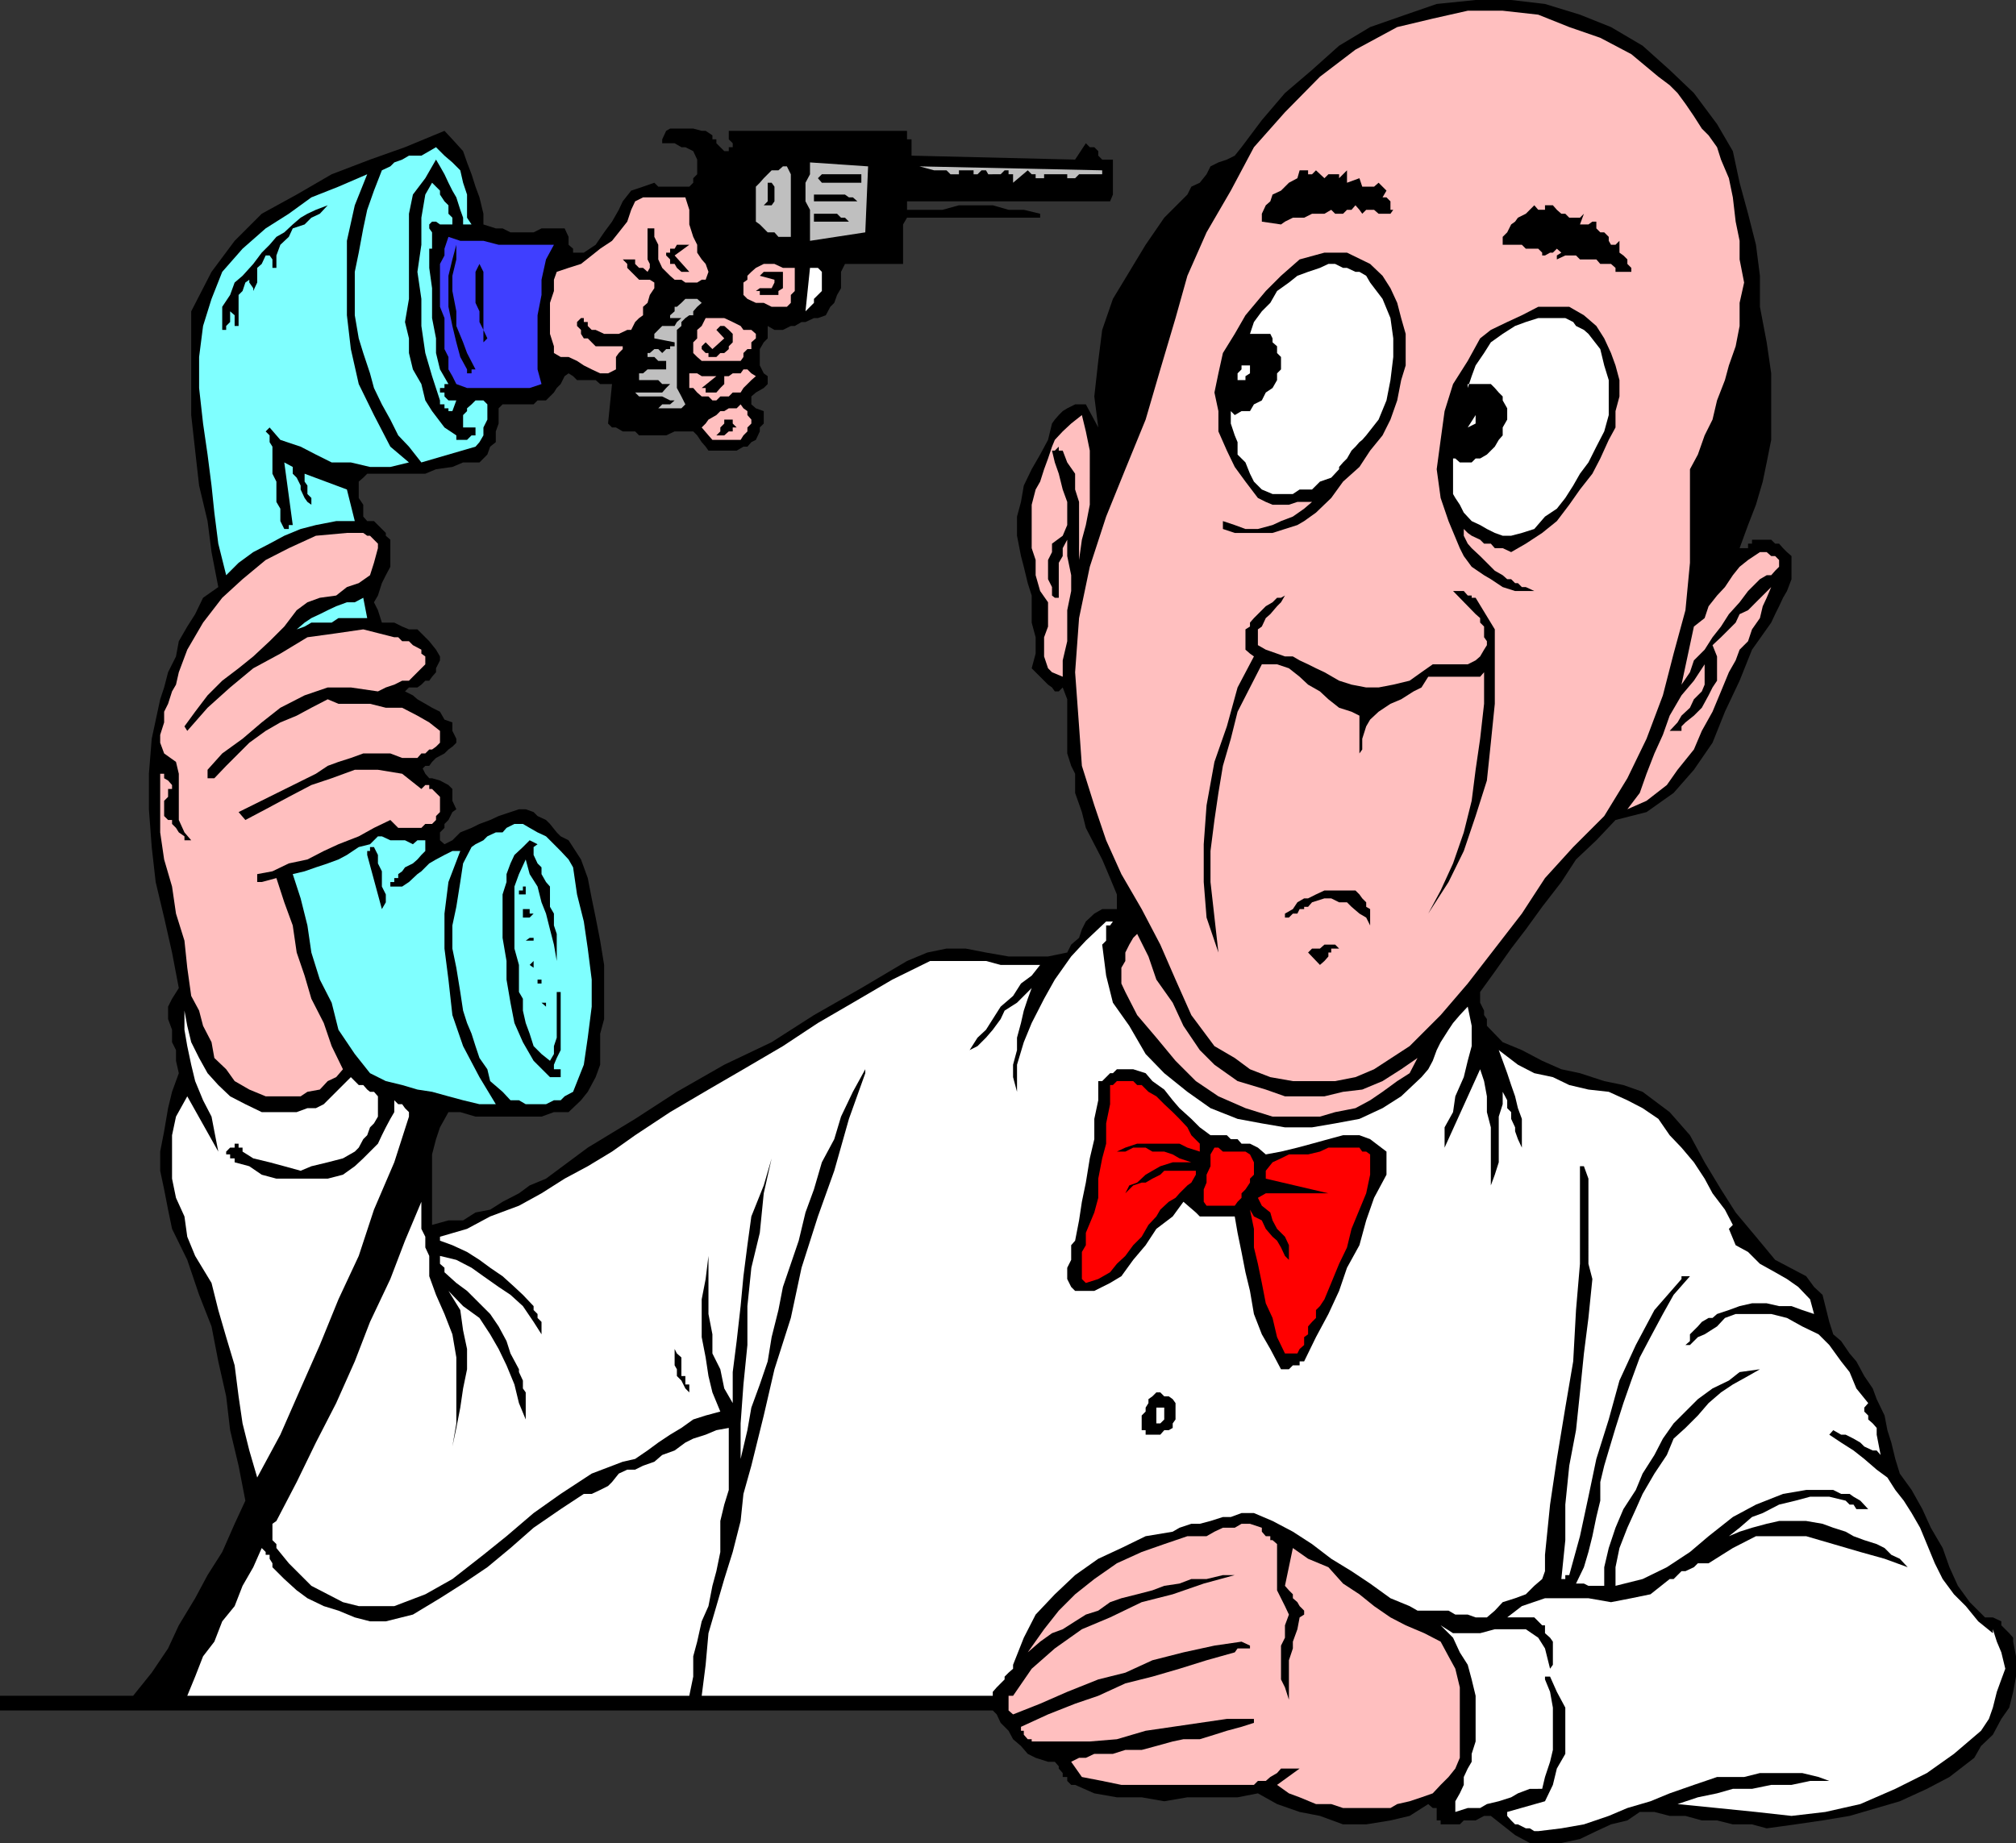 <svg xmlns="http://www.w3.org/2000/svg" width="357.398" height="326.801"><rect width="100%" height="100%" fill="#333333" stroke="none"/><path d="m304.398 22 2.801 4.8 1.2 5.602 1.5 5.5 1.398 5.5.703 5.5v5.5l1.2 6.301.8 5.5V78l-.8 4-.7 3.402-1.203 4.098-1.399 3.602-1.5 4.101h1.5v-.8h.7v-.7H314l.7.7h.698l.7.8.699.7.8.699v4.101l-.8 2.098-.7 1.199-.699 1.5-.699 1.402-.699 1.5-3.402 4.801-2.2 5.5-2.601 5.5-2.2 5.5-3.3 4.797-3.598 4.102-4.8 3.398-5.5 1.402L283 149l-3.602 3.402-2.601 4-3.399 4.399-2.898 4-2.602 3.402-2.898 4.098-2.602 3.601v1.899l.7 1.402V180l.5.703v1.2l2.8 2.898 3.399 1.402 3.601 1.899 3.399 1.5 3.3.699 4.301 1.402 3.399.7 3.402 1.199 4.801 3.601 3.598 4.098 2.601 4.8 2.899 4.801 2.601 4.098 3.598 4.3 3.402 4.102 5.5 2.899 1.399 1.902 1.5 1.399.5 2 .699 2.8.703 2.2 1.398 1.199 1.5 2.199 1.2 1.402L330.5 244l1.5 2.203.7 1.899 1.398 2.898.5 2.602.699 2.199.703 2.902.797 2.598 2.101 2.902 1.899 3.399 1.5 3.3 2.101 3.598 1.2 3.402 1.5 3.301 2.101 2.899 2.7 2.699h1.398l1.5.699v.703l.703.7.7.699.698.8v.7l.5 2.601v3.598l-.5 2.699-.699 2.8-1.402 2-1.5 2.802-2.098 2-1.199 2.101-4.402 3.399-4 2.101-4.801 2.2-4.098 1.199-4.8 1.398-4.801.8-4.801.7-5.098.703-2.601-.703h-3.399l-2.8-.7h-2.7l-2.902-.8H296l-2.703-.7h-2.598l-2.199 1.5-2.902.7-2.598 1.203-2.902 1.399-3.301.699h-5.598l-2.601-1.399-4.301-3.402h-1.2l-1.5.8H259.5l-.703.7h-3.399v-.7h-.699v-2.198H254l-.8-.7-3.302 2.098-3.398.8-4.3.7h-4.102L234 322l-3.602-.7-4-1.398L223 318l-3.602.703H210.5l-4.102.7-4-.7H198l-4-.703-3.402-1.5h-.7l-.699-.7v-.698h-.8v-.7l-.7-.8v-.399l-.699-.8h-1.203l-2.2-.7L182.2 311l-1.2-1.398-1.402-1.2-.801-1.5-1.399-1.402-.699-1.5-.699-.7H0v-2.597h23.598l3.3-4.101 2.899-4.301 1.902-4.098 2.899-4.8 2.199-4.102 2.601-4.098 2.2-5 1.902-4.101-1.203-6.2-1.5-6.3-.7-6-1.398-6.2-1.199-6.199-2.203-5.601-2.098-6.2-2.699-5.5-.703-3.402-.7-3.598-.699-3.3v-3.399l.7-3.601.699-4.102.703-2.898 1.2-3.301-.5-2.2v-1.898l-.7-1.402v-2.2l-.703-1.898V178.5l.703-1.398 1.2-1.899-1.2-6.3-1.402-6.2-1.5-6.3-.7-6.2-.5-6.703v-6.297l.5-6.203 1.5-7 .7-2.098.699-2.699 1.402-2.8.5-2.7 1.5-2.601 1.399-2.2L36 106l2.7-1.898-1.2-6.2-.703-5.5-1.5-6.3-.7-6.2-.699-6.3V55.203l3.602-7 4.098-5.5 4.8-4.8 6.2-3.403 6.199-3.598 6.8-2.601 6.2-2.2 7-2.898 1.402 1.5 1.899 2.098.699 2 .8 2.101.7 2.2L85 35l.7 2.902v1.899l2.198.699h1.2l1.402.703h4.098L96 40.5h4.098l.699 1.5v1.402l.8.7v.699h1.903l2.098-1.399 1.5-2.199 1.402-1.902 1.2-2.098.698-1.5 1.5-1.902 2.102-.7 2-.699.7.7h5.5l.698-.7v-.8l.7-.7v-2.601l-.7-1.5-1.398-.7h-.703l-1.2-.699h-2.199v-.699l.7-1.5.699-.402h4.101l1.5.402h.7l1.199.797v.703H127v.7l1.398 1.398h.801v-.7h.7v-.699l-.7-.699v-1.5h31.598v1.5h.8v2.899l29 .699 1.903-2.899.7.7h.8l.7.699v.8l.698.7h1.899V34.5l-.5 1.203h-36v1.5h6.3l2.903-.8h6l2.797.8h2.703l2.898.7v.699h-23.601l-.7 1.199v7h-10.3l-.7 1.402v2.899l-.699 1.199-.5 1.402-.699.7-.8 1.5-1.399.5h-.703l-1.5.699h-.7l-1.199.699h-.699l-1.402.699h-1.5l-1.2-.7V60l-.699.703-.699 1.2V64.8l.7 1.402.699.5v1.399l-.7.699-1.398.8-.8.7v1.402l.8.7 1.398.5v2.199l-.699.699v.699L134 78l-.8.402-.7.801h-.703l-1.2.7h-5l-.5-.7-.699-.8-.8-1.2-.7-.703h-3.3l-1.5.703h-4.801l-.7-.703h-2.199l-1.199-.7h-.699l-.703-.698.703-7h-2.102l-.8-.7h-3.301l-.7-.699-.8-.5-.7.5-.699 1.399-.699.699-.5.8-.699.7-.703.699h-1.5l-.7.703h-5.5l-.699.7v2.699l-.5 1.398v1.902l-1 .801-.5 1.399L85 82h-2.902l-1.899.8-2.902.403-1.899.797h-10.3l-.7.703-.8.7V88.3l.8 1.199v2.102l.7.8h1.199l.703.7 1.398 1.398v.5l.801.703v4.797l-.8 1.5-.7 1.402-.699 2.2-.703 1.199.703 1.402.7 2.2h2.198l1.399.699 1.203.5H74L75.398 113l.7.703 1.199 1.5.703 1.2v.699l-.703 1.398v.703l-.7.797-.5.703h-.699l-.699.7-.699.5h-1.5l-.703.699 1.402.699L74 124l1.398.8 1.2.7 1.402.703.797 1.399 1.402.5v1.5l.7 1.398v.703l-.7.7-.699.5-.703.699-1.5.8-.7.7-.5.699h-.699l-.699.699v-.7l.7 1.403.699.797h.5l1.402.402 1.5.801.7.7V142l.698 1.5-.699.5-.699 1.402-.703.7v.699l-.797.8V149l.797.703 1.402-.703 1.399-1.398 2-.801 1.402-.7 1.898-.699 1.5-.699L90.5 144l1.5-.5h1.2l1.398.5.699.703 1.5.7.703.699 1.2 1.5.698.699 1.399.699 2.203 3.402 1.2 3.301.698 3.598.7 3.402.8 4.098.7 4.3v9.602l-.7 2.598v5.5l-.8 2.199-1.399 2.602-1.199 1.5-2.203 2.101h-2.598L96 198H84.297l-2.7-.797H79.5l-1.5 2.7-.703 2.097-.7 2.703v12.5l2.903-.8h2.598L84.297 215l2.601-.5 2.2-1.398 2.902-1.5 1.898-1.399L96.797 209l7.402-5.5 8.399-5.098 7.402-4.8 8.398-4.801 8.399-4 7.5-4.801 8.402-4.797 8.098-4.8 3.601-1.5 3.399-.7h3.402l3.598.7 4 .699h7l3.402-.7.7-1.402 1.398-1.2.5-1.5.703-1.398L194 162l1.398-.797H198v-2.601l-1.203-2.899-1.399-3.3-1.398-2.7-1.5-2.902-.703-2.801-1.2-3.398v-3.399l-.699-1.402-.699-2.2V124l-.8-2.098-.7.7H187l-.5-.7-.703-.5-.7-.699-.699-.703-.8-.797-.7-.703.7-2.598V113l-.7-2.598v-4.8l-.699-2.2-.699-2.902-.5-1.898-.703-3.602v-3.398L181 89l.5-2.898 1.398-2.899 1.5-2.601L185.797 78l.703-2.898.5-.7.7-.8.698-.7.801-.5 1.399-.699h1.902l2.2 4.098-.7-5.5.7-6.301.698-5.5 1.899-5.5 2.902-4.797 2.899-4.8 3.3-4.801L210.5 34.5l.7-1.398 1.5-.7 1.198-1.5.7-1.402 1.402-.7 1.5-.5 1.398-.698 1.2-1.5 3.601-4.801 4.098-4.801 4.8-4.098 4.801-4.3 5.5-3.301 6.301-2.2 5.5-1.898L261.598 0h6.3l6 .703 6.2 1.899 5.5 2.199 5.601 3.3L296 12.403l4.297 4.098 4.101 5.5"/><path fill="#ffbfbf" d="m305.098 28.3 1.402 3.302.7 3.398.5 4.3.698 3.403V46l.801 4.102-.8 3.601v4.098l-.7 3.601-1.199 3.399-.703 2.601L304.398 71l-.8 3.402-1.399 2.801L301 80.602l-1.402 2.601v16.598l-.801 8.402-2.098 7.7-1.902 7.398-2.899 7.699-3.398 7-4.102 6.703-5.5 5.5-5 5.5-4.101 6.297-4.797 6.203-4.8 6.2-4.802 5.597-5.5 5.5-6.3 4.102-3.301 1.398-3.598.703h-7.5l-4-.703-3.601-1.398-2.7-2-3.601-2.102-4.098-5.5-2.8-6.297-2.7-6.203-3.3-6.297-3.602-6.203-2.7-6-2.097-6.2-2.203-7-.5-7-.7-9.597.7-9.601 1.902-9.102 2.899-8.898 3.402-8.399 3.598-8.8 2.601-8.903 2.7-9.098 2.101-7.5 3.398-7.699 4.301-7.402 4.098-7.7 5.5-6.199 6.203-6.3 6.297-4.801 7.402-4L254 3.3l6.2-1.399h6.198l6.301.7 5.5 2.199 5.5 1.902 5.5 2.899 4.801 4 2 1.5 1.398 1.398 1.399 1.902 1.5 2.2 1.402 2.199L302.9 24l1.5 2.102.699 2.199"/><path fill="#7fffff" d="M83.598 39.8h-1.5v-1.198l-.5-1.399-.7-2.203-.699-1.2-.699-1.398-.703-1.5L78 29.5l-.703-1.2-1.899 3.302L73.2 34.5l-.699 3.402V53l-.703 4.102L72.5 60v2.602l.7 2.898 1.5 2.602.698 2.898 1.2 1.902 2.199 2.899 2.101 1.402V78h1.899l.8-.797h.7v-1.402h-2.2v-2.2l.7-.699v-.5l.8-.699.7-.703h1.402l.7.703v2.7l-.7 1.398v1.402l-.699 1.2-.703.8L74.699 82 72.5 79.203l-1.902-2-1.399-2.8-1.5-2.7-1.402-2.902-.7-2.598-1.199-3.601-.8-2.602-.7-4.098v-7.699l.7-3.402.8-4.301.7-3.297 1.199-3.402 1.402-3.598 1.5-.703.7-.7 1.398-.5 1.203-.698h2.2l1.398-.801 1.199-.7 1.5 1.5 1.402 1.2 1.399 1.402.5 2.2.699 2.097v4.102l.8 1.199"/><path fill="#bfbfbf" d="m153.398 41.203-9.8 1.5v-5.5l-.801-1.5v-3.3l.8-1.5V28.8l10.301.699-.5 11.703M140.2 42H138l-.703-.797h-1.2l-.699-.703-.699-.7-.699-.5v-6.198l.7-.7.698-.8 1.399-1.399H138l.797-.703h.703l.7 1.402V42m55.198-11.098h-4.101l-.7.7H189.2v-.7h-4.101v.7h-1.5v-.7h-.7l-.699-.699-2.601 2.2v-1.5h-.801v-.7h-.7l-.699.7H175.2l-.402-.7H174l-.703.7h-.7v-.7H170v.7h-1.5l-.703-.7h-2.2L163 29.5l32.398.703v.7"/><path d="m234.797 31.602.703-.7h1.898v.7l1.399-1.399v2.2l2.203-.801.5 1.5h2.098l.8-.7 1.399 1.399-.7 1.199h.7l.703.703v1.5h.5l-.5.7h-2.102l-.8-.7h-1.399l-.699.7-.5-.7-.703-.8-.7.8h-.8l-.7.7H236.7l-.699-.7-1.203.7h-2.2l-1.398.699h-2l-1.402.699-.7.5-3.398-.5v-1.399l.7-1.5.8-.699.399-1.203 1.5-.7 1.402-1.398 1.5-.8.398-1.399h1.5v.7h.7l.699-.7 1.5 1.399m-82.098-.7v1.5h-7l-.7-.8.7-.7h7"/><path fill="#7fffff" d="M69.2 79.203 72.5 82l-3.3.8h-3.602l-3.399-.8h-3.402L56 80.602l-2.703-1.399L49.699 78l-1.902-2.2-.7.7.7.703v1.2l.5.8V84L49 85.402V89l.7 1.203v2.2l.698 1.398h.801v-.7h.7L50.398 82l1.5.8V84l.699.703.699 1.399v.699L54 88.3l.5.699.7.5v-1.2l-.7-.698v-1.5l-.5-.7V84l7.5 2.8 1.398 5.602h-3.3l-3.598.7-2.703.699L50.398 95l-2.601 1.402-2.899 1.5-2.601 1.899-2.2 2.199-1.398-5.598-.699-5.5-.5-4.8-.703-5.5-.797-5.5-.703-6.301v-5.5L36 57.8l1.5-4.8 1.898-4.797L43 44.102l4.098-3.602 4.101-2.598 4-2.902L60 33.102l5.098-2.2-2.2 5.5-1.398 6.301v13.2l.7 6 1.398 6.199 2.699 5.5 2.902 5.601M80.2 39.8H78l-.703-.5h-.7l-.5.5v.7l.5.703v2.899h-.5V47.5l.5 3.602v5.3l.7 3.598v2.602L78 65.5l1.5 2.602h-.703v.699H78v.8h.797v.7L79.5 71h1.398l-.699 1.902H79.5v-.5h-.703v-.699H78V71l-1.402-4.297-1.2-4.101L74.7 57.8V53l-.7-4.797.7-4.8v-4.801l.698-4.102 1.2-2.098.699.7.703.699v.699l.797 1.203.703.7v1.5l.7.699V39.8"/><path d="m137.297 35.703-.5.7h-1.399l.7-.7v-3.3h.699l.5.699v2.601m14.703 0h-7.703V34.5h5.5l.703.5h.7l.8.703"/><path fill="#ffbfbf" d="M122.2 37.203v2.598l.698 2.199.7 1.402v1.399l.8 1.199.7.8.5 1.403-.5 1.399h-.7l-.8.5H121.5l-.703-.5h-1.2l-.8-.7-.7-.699-.699-.703-.699-1.5v-2.598L116 42v-1.5h-1.203V46l.402.8v.7l-.402.703L114 47.5h-.703l-.7-.7V46h-2.199l.801.8v.7l.7.703 1.398 1.399h1.902l.801.5v1l-.8 1.199-.403 1.402-.797.7v1.5l-.703.5-.7.699-.699 1.398h-.699l-1.5.703h-2.601l-1.5-.703h-.7l-.699-.7v-.698h-.699v-.7h-.5l-.703.7v.699l.703.699v.703l.5.797h.7l.698.703.7.7h4.8v.5l-.699.699-.5.699V65.5l-1.402.703h-1.399l-1.5-.703-1.398-.7-1.203-.8-1.5-.7h-1.399l-1.199-.698v-1.2l-.699-2.199v-5.5l.7-2.101v-2l.5-1.399 2.097-.703 2.203-.7 1.898-1.5 1.5-1.198 2.102-1.399 1.2-1.5 1.5-1.902.698-2.098.7-1.5L114 35h7.5l.7 2.203"/><path d="M49 45.3v2.2h-.703V46l-.5-.7h-.7l-.699 1.5-.8.7v2.602l-.7 1.5v.699-1.2l-.699-1v-.5l-.699.5-.5 1.5-.703.7v5.5h-.7v-1.899l-.8-.699v1.899l-.7.699v.699h-.699v-4.098l1.399-2.101.8-2.2L43 48.903l1.898-2.101 1.5-2 1.399-1.399L49 42l1.398-.797 1.5-1.402 1.399-1.2 1.203-.699 1.5-.699 2.098-.8 1.5-.7-1.5.7-1.399 1.5-1.5.699L54 39.8l-2.102.699L51.2 42l-1.5 1.402-.7 1.899m226.297-8.899.703.801.797.7h.703l.7.699h1.898l.699-.7-.7 1.899h1.5l.7-.5H283v1.902h-.703L283 40.5l.7.703h.698l.801.797v.703l.399.7h.8l.7-.7v2.098l.699.5.703.699v.8l.7.7v.703h-2.802V47.5l-.8-.7h-1.899L283 46h-2.902l-.7-.7H277.5l-1.5.7v-.7l.797-.5-.797-.698-.703.699h-.5l-.899.5h-.5v-.5l-.699-.7H270.5l-.703-.699h-3.399V42l.801-.797.7-1.402.699-.5.5-.7 1.402-.699 1.5-1.5.7.801h1.198v-.8h1.399M150.5 39.3h-6.203v-1.398h4.101l.7.7h.699l.703.699"/><path fill="#3f3fff" d="M98.2 43.402 96.796 46 96 49.602V52.3l-.703 3.601V65.5L96 68.102l-2.102.699H82.797l-1.899-.7-.699-1.398L79.5 65.5v-2.2l-.703-1.398v-5.5l-.797-2v-7.601l.797-1.5v-1.2L79.5 42l2.098.703h4.101l2.7.7h9.8"/><path d="m122.2 43.402-2.602 1.899 2.601 2.902h-1.402L120 47.5l-.402-.7h-.801V46l-.7-.7v-.5h.7v-.698h.8l.403-.7h2.2M84.297 65.5h-.7v.703h-.8V65.5l-1.2-2.2-.699-2.597-.699-2.902-.699-3.399v-5.5L80.2 46l.698-2.598V46l-.699 2.902v2.7l.7 3.601v2.598l1.199 2.902.699 1.899 1.5 2.898m158.601-18.7 2.2 2.102 1.402 2.2 1.2 2.601.698 2.7.801 2.8v5.598l-.8 2.601-.7 3.598-1.199 3.402-1.402 2.801-2.2 2.7L241 82.8l-2.902 2.601-2.098 2.9-2.703 2.601-2.098 1.5-1.199.7-2.203.699-2.2.699h-6.699l-2.101-.7v-1.398l2.101.7 1.899.699H223l2.598-.7 1.5-.699 2.101-.8 2-1.399L232.598 89H230l-1.5.5h-2.902l-1.2-.5-1.398-.7-2.203-2.898-1.899-2.601-1.398-2.899L216 76.5v-3.598l-.703-3.3.703-3.399.797-3.601 2.101-3.399 1.899-3.3 3.601-4.301 2.7-2.7 3.3-2.902 4.399-1.2h4l4.101 2M85 46.8l.7 1.403V58.5l.698 1.5-.699.703V58.5L85 57.102v-1.899l-.703-1.5v-5.5L85 46.801"/><path fill="#ffbfbf" d="M140.898 47.5v4.102l-.699.699v1.402l-.699.7h-2.703l-1.399-.7H134L132.5 53l-.703-.7v-2.198l.703-.5v-.7l.7-.699.8-.703 1.398-.7h1.899l1.5.7h2.101"/><path fill="#fff" d="m242.898 50.102 2.2 2.898 1.402 3.402L247 60v3.3l-.5 4.102-.703 3.598-1.399 3.402-2.199 2.801-.699.797-.5.402-.703.801-.7.7-.8 1.398-.7.699-.699.8v.403l-1.398 1.5-2 .7-1.402 1.398h-2.2l-1.199.8h-3.601l-1.899-.8-1.402-1.399-.7-1.402-.8-2-1.399-1.398v-2.2l-.5-1.199-.699-2.101v-2.2l.7.7 1.199-.7h1.5l.699-1.199 1.402-.703.7-1.398 1.199-.801.8-1.399v-1.199l.7-.703v-2.2l-.7-.698v-1.2l-.8-.699V60l-.399-.797h-3.601l.699-2.101 1.402-1.899 1.5-1.5 1.2-2.101 2.101-1.5 1.5-1.2 1.898-.699L234 47.5l1.5-.7h1.2l1.398.7h.699l1.5.703H241l1.2.7.698 1.199m-97.198-1.2v2.7l-.7.699-.703.699v.703l-1.5 1.5.8-7.703H145l.7.703v.7"/><path d="M138.797 48.203v2.899l-.797.5v.699h-3.3v-.7h-.7l.7-.5h2.097l.5-1v-.5l-2.598-.699.7-.699h3.398"/><path fill="#bfbfbf" d="m124.398 53.703-.8.7-.7.8v.7h-.699l-.699.5-.703.699v.699L120 58.5v10.3l.797 1.5.703 1.403-.703.7h-6 1.902l.7-.7h1.398l.8-.703h-.8l-1.399-.7h-4.101l-.7-.698h4.801l.7-.801.699-.7h-1.399l-.699-.699h-3.402v-1.199H114l.797-.703h3.3V64H116.7l-.699-.7h-1.203v-.698h.402l.801-.7h.7l.698.7.7-.7h.699v-.5h.8v-.699L116 60v-.797l.7-.703.698-.7h2.2l.402-.698.797-.7h-2v-.5l.8-.699v-.8H120l.797-.7.703-.703h2.098l.8.703"/><path d="m283 57.8 1.398 2.2 1.2 2.602.8 2.199.7 2.601v2.899l-.7 2.601v2.899L285.2 78l-1.5 3.3-1.402 2.7-2.2 2.8-1.898 2.7-2.2 2.902-2.602 2.098-2.898 1.902-2.602 1.5-1.5-.699H265l-.703-.8h-1.2l-.699-.7-1.5-.703-.699-.5-.699-.7V95l.7 1.402.698.801 1.5 1.399 2.602 2.601 1.398.797.801.703h.7l.699.7h.5l.699.699h.703l1.5.699h.7-4.102l-2.2-.7-2.101-1.398-1.2-.703-2.199-1.5-1.398-1.898-.703-1.399-2-4.8-1.399-4.102-.699-5.098.7-5.203.699-5.098 1.5-4.8L260.199 64l2.2-4 1.898-1.5 2.902-1.398 2.598-1.2 2.902-1.5h5.5l2.598 1.5L283 57.801"/><path fill="#ffbfbf" d="m133.2 58.5.8.703V60l-.8.703v1.2h-.7l-.703.699v.699l-.5.699h-6.899l-.8-.7-.7-.698v-1.899l.7-.703v-1.5l.8-.7.7-1.398h3.3l1.5.7 1.399.699.5.699h1.402"/><path fill="#fff" d="m281.598 59.203 2.101 2.7.7 2.898.8 2.601v6.2l-.8 2.898L283 79.203 281.598 82l-1.5 2-1.2 2.102L277.5 88.3l-1.5 1.902-2.102 1.399L272 93.8l-2.203.699-1.899.5h-1.5L265 94.5l-1.402-.7-1.2-.698-1.5-.7-1.398-1.5-.703-1.402-.797-1.2-.402-.698V81.3H258l.797.699h2.101l.7-.7h.8l1.2-.698.699-.7.703-.699.7-1.203.698-.797V75.8l.801-1.399v-2L266.4 71v-.7l-.7-.698-.7-.802-.703-.7h-4.098v.7l.7-2.098.699-1.902 1.5-2.2 1.199-1.898 2.101-1.5 2.2-1.402 1.902-.7 2.2-.699h4.8l1.398.7.5.699 1.399.699.8.703"/><path d="M129.898 59.203v1.5l-.699.7v.5l-.8.699h-.7L127 63.3h-1.402v-.7h-.5l-.7-.699v-.5l.7-.699 1.199 1.2L128.398 60 127 58.5l.7-.7h.698l.801.7.7.703"/><path fill="#fff" d="M222.297 65.5h-.7v.703l-.8.5v.7h-1.399v-1.2l.7-.703v-.7h1.5v.7h.699"/><path fill="#ffbfbf" d="m134 66.703-.8.7-.7.699-.703.699-.5.8h-1.399l-.699.7h-1.5L127 71h-.703l-.7-.7h-1.199l-.8-.698-.7-.801h-.699v-2.598h1.399l.8.5H127l-2.602 2.098h.7v.8H127l.7-.8.698-.7v-1.398h.801l.7-.5h1.398l.5-.703h.703l.7.703.8.5m-1.5 9.797-.703.703-.5.797h-5l-.7-.797-1.199-1.402.7-.7.5-.699 1.402-.8.7-.7h.698l.801-.5h1.399l.699-.699.5.7.703.5v.699l.7.8v.7l-.7.699v.699m59.297-2.898.703 2.898.7 3.402V89.5l-.7 3.602-.703 2.601-.5 3.598V89l-.7-2.2V84l-1.398-2-.8-2.098h-.7v-.699l-.699.7h-.5L187 82l.7 2 .698 2.8.801 2.2v4.102L188.4 95l-1.899 1.402v1.5l-.703 1.399v3.402l.703 1.399v1.5l.5.398h.7v-6.2l.698-1.198v-1.399l.801-1.5v2.899l.7 3.398v2.8l-.7 3.403v5.5l-.8 3.399V120l-1.899-.797-.703-.703-.7-2.098V113l.7-1.898V106.8l-1.399-2-.8-2.801v-2.7l-.7-2.097V89.5l.7-2.7.8-1.398.7-2.199.699-1.902.703-2.098L187 78l1.398-1.5 1.5-1.398 1.899-1.5"/><path fill="#fff" d="m260.2 75.8 1.398-2.198v1.5zm0 0"/><path d="M130.598 75.8h-.7v.7h-.699l-.8.703H127l.7-.703v-.7l.698-.698v-.7h1.5v.7l.7.699"/><path fill="#ffbfbf" d="m67 97.203-.703 2.598-.7 2.199-2 1.402-2.097.7-1.902 1.5-2.899.398-2.199.8-1.902 1.403-2.2 2.899-2.601 2.601-2.899 2.7-2.601 2.097-2.899 2.203-2.601 2.598-2.2 2.902-1.898 2.598.5.8 3.598-4.101 4-3.598 4.101-3.402 4.801-2.598L54.5 113l5.098-.7 4.8-.698 5.5 1.398h.7l.699.703H72.5l.7.7 1.5.8v.7l.698.5v1.398L73.2 120l-.699.703h-1.203l-1.399.7-1.5.5-1.398.699-4.8-.7h-4.102L54 123.301l-4.3 2.199-3.302 2.602L43 131l-3.602 2.602-2.601 2.898v1.5H38l2.098-2.2 2.199-2.198 1.902-1.899 2.899-2.101 2.601-1.5 2.899-1.2 2.601-1.402 2.899-1.5 1.902.8h5.598l2.8.7h2.899L74 126.902l2.098 1.2 1.902 1.5v2.101l-.703.7-.7.5h-.5l-.699.699H74.7l-.699.8h-2.703l-2.098-.8h-4.8l-2.2.8-2.199.7-1.902.699L56 137.203 42.297 144l1.203 1.402 3.598-1.902 4.101-2.2 4-2.097L58.797 138l4.101-1.5H67l4.297.703 3.402 2.7.7-.7h.699v.7h.5l.699.699.703.699V144l-.703.703v.7l-.7.699h-1.199l-.699.699h-4.101l-1.399-1.399-2.902 1.399-2.7 1.5L60 149.703l-2.602 1.2-2.898 1.5-3.3.699-2.903 1.398-2.7.5v1.402h.801l2.602-.699L50.398 160l1.5 4.102.7 4.8L54 173l1.2 4.102 2.198 4.3 1.399 4.098 2 4.102-1.2 1.398-1.5.703-1.398 1.5-2.199.399-1.203.8h-6.2l-2.898-1.199-2.601-1.5-1.5-2.101-2.098-2-.5-2.801-1.5-2.899-.703-2.699-1.399-2.601-.699-5-.5-4.801L31.2 162l-.699-4.797-1.402-4.8-.7-4.801v-10.399h.7V138l.699.402.703.801v.7h-.703v1.398l-.7.699v2.703l.7.7h.703v.699l.7.699.5.8 1 .7V149h1.198l-1.199-1.398-1-2.2v-8.199l-.5-2.101-2.101-1.5-.7-1.899v-1.402l.7-2.2v-1.898l.699-1.402.703-2.2.7-1.199.5-2.199 1.5-4 2.8-4.8L39.398 106 43 102.703l4.098-3.402 4.101-2.098L56 95l5.5-.5h2.898l.7.5h.5l.699.703.703.7v.8M315.398 99.3v1.2l-.699.703L314 102h-.8l-1.2.703-.703.7-1.399 1.398-1.5 2-1.898 2.101-1.402 2.2-1.5 1.898-1.399 2.203-1.902 1.899-.7 2.101-1.5 2.2 2.2-10.301 1.902-1.5.7-2.102 1.5-1.898 1.398-1.5 1.402-2.102 1.2-1.5 1.5-1.2L312 97.903h1.2l.8.7h.7l.698.699"/><path fill="#ffbfbf" d="m306.5 119.203-1.402 3.399-1.5 3.601-1.899 3.399-1.402 3.3-2.899 3.598-1.898 2.703-3.602 2.797-3.398 1.5 2.2-2.898 1.198-3.399 1.399-3.601 1.5-3.301 1.203-3.399 2.098-3.601 2.199-2.598 1.902-2.902v3.601l-.5 1.2-1.402 1.398-.7 1.5-1.5 1.402-.699 1.2-1.398 1.5h2.098v-.801l.699-.7 1.5-1.199 1.402-1.402 1.2-2.2.699-1.398.8-1.199v-4.3l-.8-2 1.5-1.403 1.402-1.398 1.2-1.2.698-1.5 1.5-.699 1.399-1.402 1.203-1.2 1.5-1.5-.8 1.899-.7 1.5-.5 2.102-1.402 2-.7 2.101-1.5 1.5-.699 1.899-1.199 2.101"/><path d="M265 111.602V124.8l-.703 6.902-.7 6.7-2 6.3-2.097 6.2-2.703 5.5-3.598 5.597 2.2-4.098 2.199-4.8 1.902-5.5 1.398-5.602.7-5.5.8-5.5.7-6.2v-5.597l-.7.797H253.2l-1.2 1.903-1.402.7-2.2 1.398-1.898.8-2.102 1.403-1.5 1.399-.699 1.199L241.5 131v1.902l-.5.7v-6.7l-1.402-.699-2.2-.703-1.898-1.5-1.5-1.398-2.102-1.2-1.5-1.402-1.898-1.5-2.102-.7H223.7l-2.101 4.102-2.2 4.301L218.2 131l-1.402 4.8-.797 4.802-.703 4.8-.7 5.5v5.5l1.403 12.5-2.102-6.199-.5-6.3v-6.7l.5-6.902 1.399-7.7 2.203-6.3 1.898-6.899 2.899-5.5-.7-.5-.8-.699v-3.601l.8-.5v-.7l.7-.8.703-.7.7-.699.698-.703 1.2-.7.8-.8h.7l.699-.398-.7 1.199-.699.699-1.199 1.402-.8.7-.7 1.5-.699.5v2.8l1.398.801 2 .7 1.399.5h1.402l1.2.699 1.5.699 1.398.699 1.5.703 2.601 1.5 2.2.7 2.601.5h2.2l2.601-.5 2.898-.7 2.102-1.5 2-1.402h6.2l1.398-.7.8-.699.7-1.199.5-.8v-.7l-.5-.703v-1.898l-.7-.7v-.8l-.8-.7-4-4.101h1.902l.7.8h.698V106h.7l3.402 5.602"/><path fill="#7fffff" d="M65.098 109.602H60l-1.203.8h-3.598l-1.199.7-1.402.5 1.402-1.2 1.2-.8 1.5-.7 1.398-.699 1.5-.703 1.902-.7h1.398l1.5-.8.7 3.602m36.5 44.198.699 4.802 1.203 4.8.7 4.801.698 5.5v4.797l-.699 5.5-.699 4.8-1.902 4.802-1.5.8-.7.7H98.2l-1.402.699H93.2L92 195.1h-1.5l-1.402-1.5-2.2-1.898-.5-2.101-1.398-2-.703-2.102-.7-2.2-.8-1.898-.7-2.199-.5-3.3-.699-4.301-.699-3.399v-4.101l.7-3.301.699-4.399.5-3.3 1.5-2.899.699-.5 1.402-.703.7-.7 1.5-.698h1.199l.699-.801 1.402-.7h1.5l1.2.7 1.398.8 1.5.7.703.699 1.2 1.203.698.7 1.399 1.5.8 1.398"/><path fill="#7fffff" d="M75.398 149v1.902l-.699.7-.699.8-.8.7-1.403.699-.5.699-.7.5v.703h-.699v.7H69.2v.8h2.098l1.203-.8L74 155l.7-.5 1.398-1.398 1.199-.7 1.5-.8 1.402-.7h1.399l-2.098 5.5-.703 5.598v6.203l.703 5.5.7 6.297 1.898 5.5L85 191l2.898 4.8H85l-2.902-.698-2.598-.7-2.902-.8-2.598-.399-2.703-.8-2.899-.7-2.8-1.402-2.7-3.399-2.898-4.3-1.203-4.801-2.098-4.098-1.5-4.8-.699-4.801-1.203-4.801L51.898 155l2.102-.5 2-.7 2.098-.698 1.902-.7 1.5-.8 2.098-1.399 2-.5L67 148.301h.7l1.5.699h2.597l1.402.703L74 149h1.398"/><path d="m95.297 149.703-.7.5v1.399l.7 1.5.703.699V155l.797 1.402.703.801v3.598l.7 1.199v2.102l.5 1.5V173v-2.598l-.5-2.902-.7-2.7-.703-2.8-.797-2-.703-2.797L93.898 155l-.699-2.598L92 155l-.8 2.203v11l.8 2.899v4.8l.7 1.2v2.101l.5 2.2.698 1.898.7 2.199L96 186.902l1.5 1.2.7-1.2V185.5l.5-1.5v-8.098h.698v10.301l-.699 1.399-.5 1.199v.8h1.899-.7V191H97.5l-2.902-2.898-1.899-3.301-1.5-3.399-.699-3.601-.703-4.098v-3.3l-.7-4.102v-7.7l.7-2.199V155l.703-1.898.7-1.5 1.5-1.399L93.897 149l1.399.703m-28.999.5.703 1.399v1.5l.7 1.398v2.703l.698 1.399V160l-.699 1.203-2.601-9.601v-.7h.5v-.699h.699"/><path d="M93.898 157.902H93.2v.7H92v-.7h.7v-.699h.5v.7h.698M241.5 159.3l.7.7v.8l.698.403v2.899l-.699-1.399L241 162l-1.402-1.2-.801-.8h-1.399l-1.398-.7h-1.203l-2.2.7-.699.8h-.699v.403h-.8L230 162h-.8l-.7.703h-.703V162l1.402-.797L230 160l1.2-.7h.698l1.399-.698 1.5-.7h5.5l.703.7.5.699M94.598 162l-.7.703H92.7v-1.5h1.2V162h.699"/><path fill="#fff" d="M198 163.402h-.703l-.5.7h-.7v2.699l-.699.699.7 5.5 1.199 4.8 2.902 4.102 2.899 5 3.3 3.399 4.102 3.3 4.098 2.899 4.8 1.902 4.301.801 4.098.7h4.8l4.102-.7 4.301-.8 4.098-1.903 3.3-2.098L252 191l1.2-1.398.8-1.5.7-1.899.698-1.402 1.399-2.2.8-1.199 1.2-1.402 1.402-1.5.7 3.402v3.598l-.7 2.602L259.5 191l-1.5 3.402-.402 2.801-1.5 2.7v3.597l6.3-13.898.7 2.101.5 2.7v2.8l.699 2.7v10.3l.703-1.902.7-2.2V198l.698-2.2v-2.198l.801 1.5v1.398l.7.703v1.2l.699 1.5v.699l.5 1.398.699 1.5v-5.098l-.7-1.902-.5-2.098-.699-2-.699-2.101-.8-2.2-.7-1.898 3.399 2.598 2.902 1.5 3.297.699 2.902 1.402 3.399.801 3.601.399 3.301 1.5 2.7 1.398 2.8 1.902 2 2.899 2.098 2.199 2.199 2.602 1.902 2.898 1.399 2.602 2.199 2.898 1.402 2.703-.699.7 1.2 2.898 2.198 1.199 2.102 2.102 2.7 1.5 2.097 1.199 2 1.402 2.101 2.2.7 2.597-2.098-.7-1.902-.698h-2.2l-2.199-.5h-2.601l-2.2.5-1.898.699-2.102.699-.8.703h-.7l-1.199.7-.699.8-.703.7-.7.699v1.199l-.8.699h.8l1.403-1.398 1.2-.5 2.198-1.399 1.399-1.5 1.902-.703H314l2.797.703 2.703 1.5 2.898 1.399 1.899 1.898 2.101 2.902 1.5 1.899 1.2 2.902 2.101 2.598-.699.8v.7l.7.699v.703l.8.7.7.8v1.2l.698 3.597-.699-.797H332l-1.5-.703-.703-.7-1.2-.698-1.398-.7h-.8l-1.399-.8-.703.8 2.101 1.399 2.2 1.402 1.902 1.5 2.2 1.899 1.898 1.398 1.402 2.203 1.5 1.899 1.398 2.199 1.5 2.601 1.2 2.899 1.402 3.402 1.398 2.797 2 2.703 2.102 2.098 2.2 2.699 2.597 2.102v-.7l.703 2.2.797 1.898.703 2.902-.703 1.899L354 300l-.703 2.8-.7 2-1.398 2.102-4.8 4.098-4.801 3.402-5.598 2.801-6.203 2.7-6.2 1.398-6 .699-6.3-.7-6.899-.698-7-.7 3.602-1.199 3.398-.703 2.801-.797h3.399L314 316.5h3.598l3.3-.7h3.399l-1.899-.698-2.898-.7H312l-2.8.7h-4.802l-4.101 1.398L296 318l-3.402 1.402-4.098 1.2-3.3 1.398-4.403 1.5-4 .703-4.098.5H272l-.8-.5h-.7l-1.402-.703h-.5l-.7-.7-.699-.8v-.7l6.7-1.898 1.398-2.902.703-2.898 1.5-2.602v-8.2L276 300l-1.203-2.7h-.899v.5l.899 2.2.5 2.8v7.5l-.5 2.102-.899 2.7-.5 2.101H271.2l-2.101.797-1.2.703-2.199.7-2.101.5-1.2.699H260.2l-2.2.698v-1.899l.797-1.402.703-1.5v-1.398l.7-1.5.698-1.2V311l.7-2.2v-8.097l-.7-2.902-.699-2.598-1.402-2.203-1.2-2.598-2.199-2.199 2.2 1.399h4.8l2.602-.7h5.5l2.2 1.5 1.198 1.899.899 3.601.5-.699v-4.101l-.5-.7-.899-.8v-1.399h-.5l-.699-.703-.699-.7h-4.8l2.597-2 4.101-1.398h7.7l4 .7 3.601-.7 3.399-.699L296 280h.7l1.398-1.398h.699l1.5-.7.703-.699h1.898l4.301-2.703 4.098-2.098h8.902l4.801 1.399 4.797 1.402 4.3 1.2 4.102 1.5-1.402-1.5-1.5-.7-1.2-1.203-1.398-.7-2.199-.698-1.902-.7-1.399-.8-2.199-.7-1.902-.699-2.899-.5h-4.8l-2.2.5-2.601.7-2.2.699-1.898.8 1.898-1.5 2.2-1.902 1.902-.7 2.898-1.5 2.899-.698 2.601-.7h3.399l2.902.7.7.699h.699l.5.8h2.101l-1.402-1.5-1.2-.699-.699-.5h-1.5l-1.398-.699h-4.8l-4.102.7-4.801 1.898-4.098 2.199-4.3 3.402-3.301 2.801-4.098 2.7-4.3 2.097-4.802 1.203v-3.3l.7-3.403 1.402-3.598 1.5-3.3 1.2-2.7 2.097-3.601L295.5 258l1.2-2.898 2.097-1.899L301 251l1.898-2.2 2.2-1.898 2.101-1.402 2.7-1.5 2.101-1.2 2.7-.698-2.7.699-3.602.5-1.898 1.5-2.902 1.402-2.598 1.899-2.203 2.199-2.098 2.101-1.902 2.7-1.5 2.898-2.098 3.3-1.199 2.903-2.203 3.399-1.399 3.3-1.199 3.598-.8 3.402v3.301h-2.801l-.801-.402h-1.399l1.399-2.899.8-2.699.7-2.8L283 269l.7-2.898V262.8l.698-2.899.801-2.699 1.2-4 1.398-4.402 1.402-4 1.5-4.098 1.899-3.601 2.199-4.102 1.902-3.398 2.899-3.301h-1.5v.5l-4.801 5.5-3.297 6.2-2.902 6.3-1.899 6.903-2.199 7-1.402 6.7-1.5 7-1.899 6.898h-.699V280h-.703l.703-6.898V266.8l.7-6.899 1.198-6.3.7-6.7.699-6.902.8-6.297.7-6.902-.7-2.7V209l-.8-2.2h-.7v17.302l-.699 8.199-.5 9.101-1.398 8.2-1.5 9.101-1.203 8.098-.899 8.902v2.899l-.5 1.398-1.398 1.203-1.5 1.5-1.902.7-2.2.699-1.398 1.5-1.402 1.199h-2l-1.399-.5H258l-1.203-.7h-5.5l-1.399-.8-3.398-1.399-3.602-2.601-3.3-2.2-3.598-2.199-3.402-2.601-3.399-2.2-3.601-1.898-3.301-1.402h-2.2L218.2 269h-1.402l-2.2.703-1.898.5h-1.5l-2.101.7-1.2.699-4.8.8-4.301 2.098-4.098 1.902-4.101 2.899-3.598 3.402-3.402 3.598-2.098 4.101-1.902 4.801v.7l-.801.699-.7.699v.5l-.699.699-.699.703-.7.797v.703h-51.602l.7-5.5.5-5.601L127 284.8l1.398-4.801 1.5-4.797 1.399-5.5.5-4.8 1.402-5 2.2-8.903 1.898-8.2 2.902-9.097 1.899-8.902 2.902-9.098 2.898-8.101 2.602-9.2 2.898-8.101v-.7l-2.199 4-2.101 4.399-1.2 4-2.199 4.102-1.402 4.8-1.5 4.098-1.2 5-1.398 4.102-1.402 4.101L138 232.3l-1.203 4.8-.7 4.301-1.398 4.098-1.5 4.102-.699 4-1.203 5.101v-6.3l.5-6.903.703-7v-6.898l.7-6.801 1.5-6.2.698-7 1.399-6.199-1.399 4.801-2.199 5.5-.699 5.098-.703 5.5-.5 5.3-.7 6.2-.699 5.5v5.5l-1.5-2.598-.699-3.402-1.402-2.801v-3.398l-.7-3.602v-10.297l-.5 4.098-.699 3.601v6.7l.7 3.601.5 3.297.699 2.902 1.402 3.399-2.601.699-2.2.703-2.101 1.5-2 1.2-2.098 1.398-1.902 1.402-2.2 1.5-2.199.5-5.5 2.098-5.5 3.601-4.8 3.399-4.801 4.101-4.098 3.301L80.2 280l-4.8 2.703-5.5 2.098h-6.301l-2.801-.7-2.7-1.398-2.898-1.5-4-4L49 274.5v-.7l-.703-.698v-2.899l.703-.5 3.598-6.902 3.402-7 3.598-7 3.3-7.399 2.7-7 3.601-7.601L71.797 220l2.902-6.898v4.8l.7 1.399v1.902l.699 1.5v3.598l1.199 3.3 1.5 3.399 1.402 3.602.7 4.101v11.7l-.7 4.097.7-3.297.699-3.601.5-3.399.699-3.402v-3.598l-.7-3.3-.5-3.602-2.097-3.399 2.598 2.7L85 233.703l1.898 2.899 1.5 2.601 1.399 2.899 1.402 3.398.801 3.3 1.2 2.903v-4.8l-.5-.7v-1.402l-.7-1.5v-.5L90.5 240l-.703-2.2-1.399-2.597-1.5-2.203L85 231.102l-2.203-2.2-1.899-1.402-2.101-1.898v-.801l-.797-.7v-1.398l2.898.7 2.7 1.398 2.101 1.5 2.7 1.902 2.101 1.399 2.2 2 1.898 2.8 1.402 2.2v-2.2l-.703-.699V233l-.7-.7v-.698l-1.898-2-1.5-1.399-2.101-1.902-2.2-1.5L85 223.402 82.797 222l-2.598-1.2L78 220v-.7l4.797-1.398 4.101-2.199L92 213.801l4-2.2 4.098-2.601 4.101-2.2 4.301-2.597 4.098-2.902 6.199-4.098 6.8-4 6.2-3.601 7-4.102 6.203-4.098 6.2-3.601 7-4.098 6.698-3.3h9.899l2.601.699h7l-1.5 1.898-1.898 1.402-1.402 2.2-2.2 1.898-1.398 2.203-1.203 1.899-1.5 1.398-1.399 2.203 1.399-.703 1.5-1.5 1.203-1.398 1.398-1.899.7-1.5 2.199-1.402 1.203-1.2 1.398-1.398-.699 1.899-.699 2.101-.5 2.2-.703 2.597v2.203l-.7 2.598V191l.7 2.602V188.8l1.203-4 1.398-3.399 2.2-4.3 1.902-3.399 2.898-4.101 2.602-2.801 3.598-3.399H198"/><path fill="#ffbfbf" d="m224.398 193.203 3.399 1.2h7l3.3-.801 3.403-.399 3.598-1.5 3.3-2.101 2.899-2-1.399 2.699-2.199 1.402-2.601 1.899-2.2 1.5-2.601 1.398-3.598.703L234 198h-8.402l-4.801-1.5-4.797-2.098-4-2.699-3.602-3.601L205 184l-3.402-4-2.098-4.098-.703-1.5v-2.8l.703-1.2v-1.5l.7-1.402.698-1.2.7-.698 2 4 1.402 4.101 2.898 4.098 1.899 4.101 2.902 4.301 2.598 2.598 4.101 2.902 5 1.5"/><path d="M94.598 166.3v.5h-1.399l.7-.5h.699m142.8 1.903H236v.7h-.5v.699l-.703.8-.797.7-2.102-2.2.7-.699H234l.797-.703h1.902l.7.703m-143.501 2.899.7-.7v1.2zm2.102 3.3h-.703v-.699H96v.7m.797 4.097-.797-.7h.797zm0 0"/><path fill="#fff" d="M46.398 197.203h6.2l1.902-.703H56l1.398-.7L62.2 191l.7.703.699.7h.8l.7.8.5.399h.699l.703.8V198l-.703 1.203-.7.7-.5 1.398-.699.699-.8 1.5-.7.703-2.101 1.2-2.7.699-2.898.699-1.902.8-2.899-.8-2.601-.7-2.899-.699L43 204.203v-.703h-.703v-.7h-.7v.7h-.8l-.7.703v.5h.7v.7h.8v.699l2.602.699 2.2 1.5L49 209h9.098l2.699-.7 2.101-1.5 1.5-1.398L67 202.801l.7-1.5.698-1.399.801-1.5.7-1.199v-2.101l.699.699h.699l.5.699.703.703V198l-2.602 8.102-3.601 8.398-2.7 8.203-3.597 7.7-3.3 8.097-3.403 7.703-3.598 8.2L45.598 262l-1.399-4.797-1.199-4.8-.703-4.801-.7-5.5-1.5-5L38.7 232.3l-1.2-4.8-2.902-4.797-1.399-3.402-.5-3.598-1.5-3.3L30.5 209v-7.7l.7-3.3 2-3.598 5.5 9.801-.7-3.601-.5-2.602-1.5-2.898-1.402-3.399-.7-2.902-.699-3.301-.5-2.898v-3.399l.5 2.7.7 2.898 1.398 2.8 1.5 2.7 1.902 2.101 2.098 2 2.703 1.399 2.898 1.402"/><path d="M214.598 201.3h2.902l.7.7h1.198l.7.8h1.5l1.402.7 1.398 1.203 2.7-.5L230 203.5l2.598-.7 2.902-.8 2.598-.7H241l1.898.7 2.899 2.203v4.098l-2.2 4.101-1.398 4-1.199 4.399-2.203 4-1.399 4.101L235.5 233l-2.203 4.102-2.098 4.3h-.8v.7h-1.2l-.699.699h-1.402l-1.899-3.598-1.5-2.601-1.402-3.602-.7-4.098-.8-3.3-.7-3.602-.699-3.398-.5-2.899H212.7L212 215l-2.203-1.898-1.899 2.601-2.898 2.2-1.902 2.898-2.2 2.601-2.101 2.899-2 1.199-2.797 1.402h-3.402l-.7-.699-.699-1.402v-2l.7-1.399v-2.601l.699-.801.699-3.598.5-3.3.703-3.399.7-4.3.8-3.403v-3.598l.7-3.3v-3.399h.698l.7-.703.699-.7h.5l.703-.698h2.898l2.2.699 1.199 1.402 2.101 1.5 1.5 1.899 1.2 1.398 2.101 1.902 1.5 1.5 1.899 1.399"/><path fill="red" d="M212.7 202.8v1.403l-2.2-.703-1.402-.7h-7.5l-2.098.7-1.5.703h1.5l1.398-.703h2.2l1.199.703h2.101l1.5.5 1.2.7 2.101.699h-3.3l-2.2.699-1.402.8-1.2.7-1.5 1.402-1.398.5-.699 1.399 1.398-1.399 1.5-.5h.7l1.199-.703 1.402-.7.7-.698H212v-.801 1.5l-.8 1.402-.7.5-1.402 1.399-.7.8-1.199.7-1.5 1.398-.699 1.203-1.402 1.5-1.2 2.098-1.5 1.5-1.398 1.902-1.5 1.399-1.203 1.5-2.098 1.199-2.199.699-.703-.7V222l.703-1.2v-2.198L194 215l.7-2.598V209l.698-3.598.7-2.601v-3.598l.699-3.402v-3.399h.5l.703-.699h2.898l.7.7h.8l1.2 1.199 1.402.8 1.398 1.399 1.5 1.402 1.2 1.2 1.402 1.5.7 1.398 1.5 1.5m9.597 3.301v2.199l-.7.699v.703l-.8 1.2-.7.699v.8l-.699.7-.5.699h-5l-.5-.7v-2.199l.5-1.199v-1.402l.7-1.5v-2.098l.699-1.203H216l.797.703h4l.8.5.7 1.399m20.601-1.399v3.598l-.699 3.3L241 214.5l-1.402 3.402-.801 3.301-1.399 2.899L236 227.5l-1.203 2.902-.797 1.2-.703.699v1.402l-.7.7-.699.8v1.399l-.699.5v1.398l-.8.703L230 240h-2.203l-1.399-2.898-.8-3.399-1.2-2.601-.699-3.602-.699-3.398-.703-2.899v-3.3l-.7-3.403.7 1.203 1.402.7.7 1.5 1.199 1.398.8.699.7 1.203.699 1.5.703.7V220.8l-.703-1.5-1.399-1.399-.8-1.5-.399-1.402-1.5-1.2-.699-1.398 1.398-.8H235.5L224.398 209v-1.398l1.2-1.5 1.5-.7 1.402-.699h3.398l2.102-.5 1.5-.703h5.5l.5.703h.7l.698.5"/><path d="M121.5 244v1.5h.7v1.402l.698.7-1.398-1.399-.703-1.402L120 244v-1.2l-.402-.698v-2.899L120 240l.797.703V244h.703m86.898 5.602v2.101l-.5.7v.8l-.699.399h-.8l-.7.8h-2.601v-.8h-.7V251l.7-.7v-.698l.5-.801v-.7l.699-.5.703-.699h.7l.698.7h.801l.7.5.5.699v.8"/><path fill="#fff" d="M207.2 250.3h-.802v1.403l-.699.7H205v-2.801h1.398v.699h.801M127.7 275.203l-.7 3.399-.703 2.601-.7 3.598-1.199 2.699-.8 3.602-.7 2.601v3.598l-.699 3.402h-89l1.399-3.402L36 293.703l2-2.601 1.398-3.602 2.2-2.7L43 281.204l1.898-3.3 1.5-3.403.7.703v.5h.699v.7l.5.8v.7L50.398 280l2.2 2 1.902 1.402 2.898 1.399 2.602.8 2.898 1.2 2.7.699h2.8l4.801-1.2L78 283.403l4.098-2.601 4.3-2.899L90.5 274.5l4.098-3.598 4.8-3.3 4.102-2.7h1.398l1.5-.699 1.399-.703.703-.7 1.2-1.5 1.5-.698h1.398l1.402-.7 2-.699 1.398-1.203 2.2-.797 1.902-1.402 1.398-.7 2.2-.699 1.902-.8 2.2-.399v11l-.802 2.598-.699 2.902v5.5"/><path fill="#ffbfbf" d="M226.398 273.8v8.2l.7 1.402.699 1.399.703 1.5-.703 1.902v2.2l-.7 1.398v6l.7 1.402.703 2.2v-7l.7-2.102v-1.2l.8-2.199.398-2.101.801-.5v-.7l-.8-.8-.399-.7-.8-.699v-.699l-.7-.703-.703-.797 1.402-6.703 2.7 1.902 3.601 1.5 2.598 2.899 2.902 1.902 2.598 2.098 2.902 2 2.7 1.402 3.3 1.399 2.898 1.5 1.399 2.601 1.203 2.2.797 3.3v12.5l-.797 1.899-1.203 1.5-1.399 1.398L254 318l-2 .703-2.102.7-2.199.5-1.199.699h-8.402l-2.098-.7h-2.703l-2.899-1.199L228.5 318l-2.102-1.5 4-2.898h-3.3l-.7.8-1.199.7-.8.699H223l-.703.699h-23.5l-3.399-.7-3.601-.698-1.899-2.7 1.399-.699h1.203L194 311h3.297l2.203-.7h2.898l2.602-.698 2.898-.801 1.899-.399h2.902l2.598-.8 2.203-.7 2.598-.699 2.199-.703v-.7H217.5l-4.8.7-4.802.703-4.8.7-5.098 1.5-4.8.398h-10.302v-.399h-.699l-.699-.8v-.7h-.5v-.699l4.797-2.203 4.8-1.898 4.102-1.399 4.801-2.203 4.797-1.2 4.8-1.398 4.801-1.5 5-1.402.5-.7h2.2v-.5l-1.5-.698-4.801.699-5.5 1.199-5.5 1.402-4.797 2.2-4.8 1.199-5.5 2.199-4.802 2.102-4.8 1.898-.801-.7v-2.597h.8l3.301-4.8L187 292.3l4.797-3.399 5-2.101 5.601-2.7 5.5-1.398 5.5-1.902 5.5-1.5h-2.101l-2.899.699H211.2l-2.101.8-2.7.403-2.101.797-2.7.703-2.8.7-2 .699-2.098 1.5-2.199.699-1.902 1.199-2.2 1.402-1.898.7-2.102 1.5L182.2 293l2.899-4.098 2.601-3.3 2.899-2.899L194 280l4-2.797 4.398-2 4-1.402 4.102-1.399h3.398l1.399-.8 1.5-.7h2.101l1.2-.699h1.5l2.101.7v.699l.7.8h.8v.7h.399l.8.699"/></svg>
